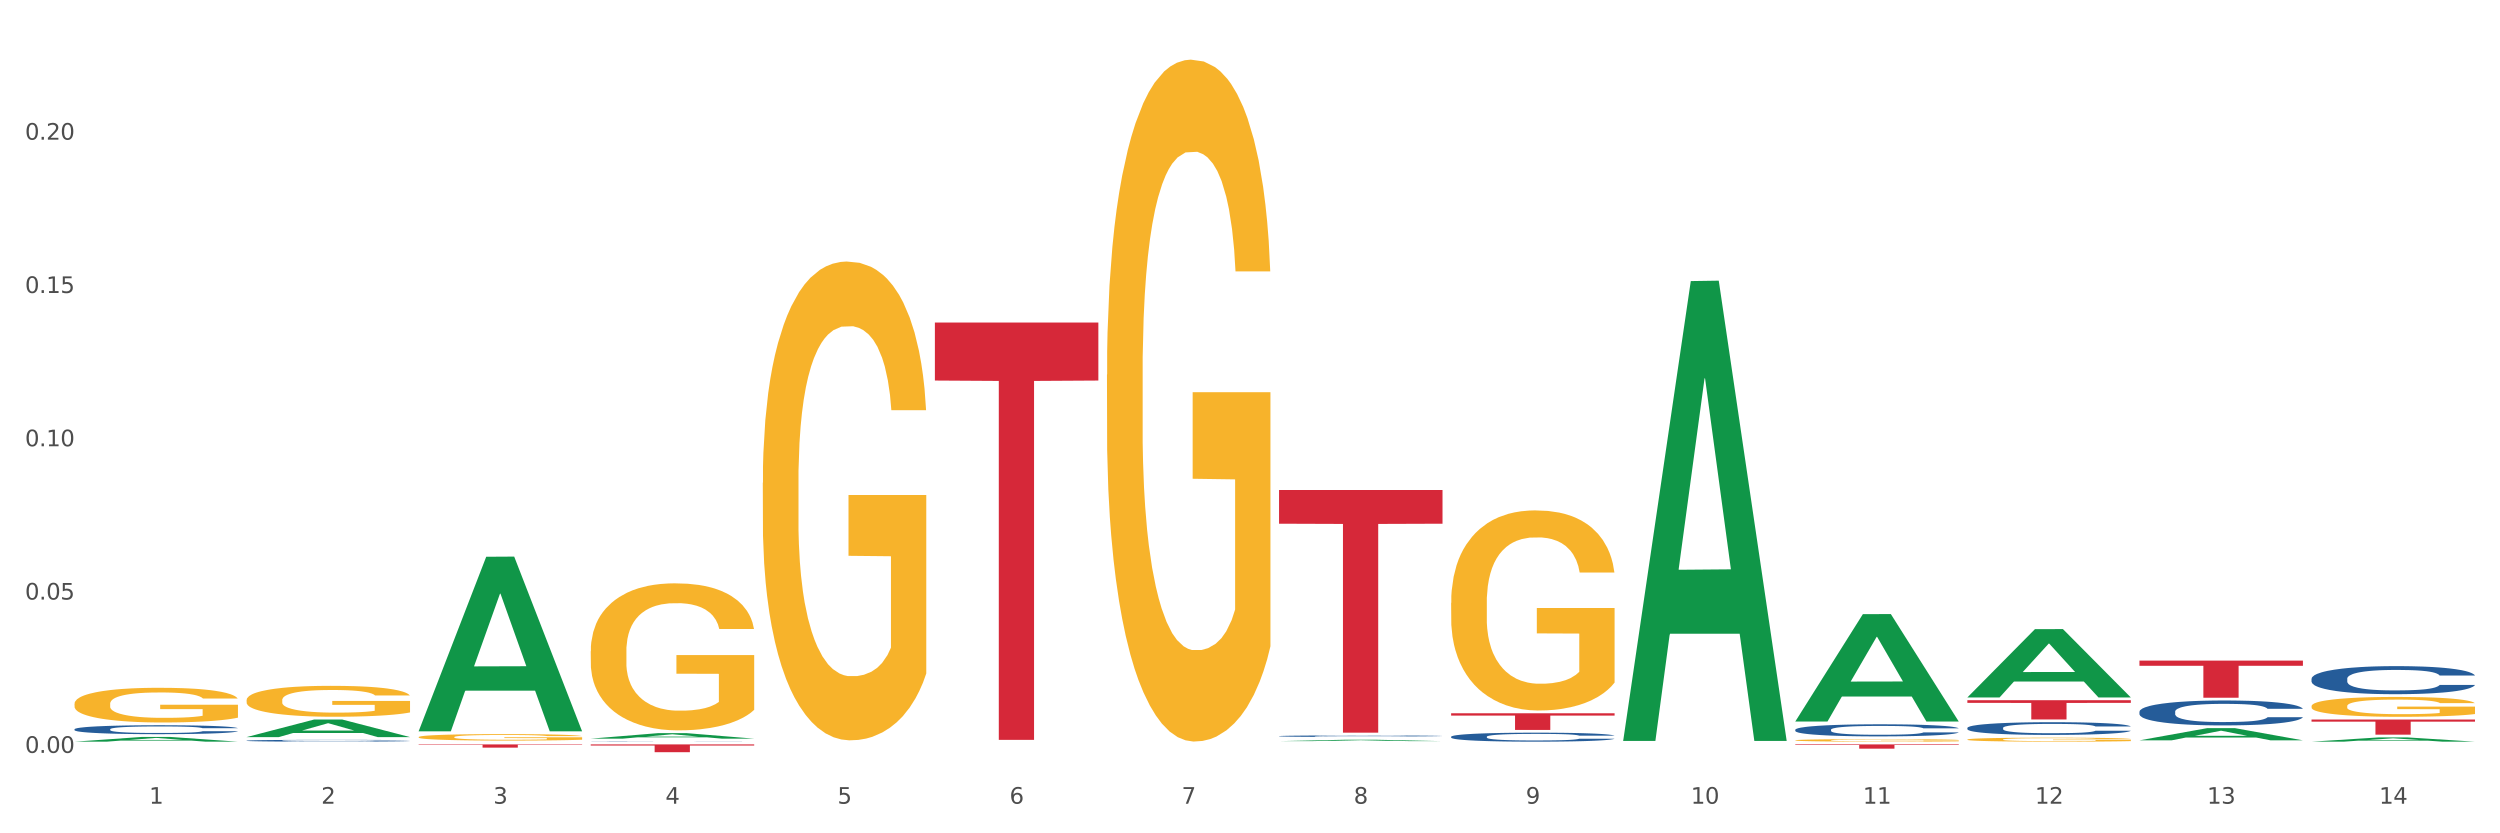 <?xml version="1.0" encoding="utf-8" standalone="no"?>
<!DOCTYPE svg PUBLIC "-//W3C//DTD SVG 1.1//EN"
  "http://www.w3.org/Graphics/SVG/1.1/DTD/svg11.dtd">
<svg xmlns:xlink="http://www.w3.org/1999/xlink" width="1080pt" height="360pt" viewBox="0 0 1080 360" xmlns="http://www.w3.org/2000/svg" version="1.1">
 <rect x="0" y="0" width="1080" height="360" fill="#333333" stroke="none"/>
 <defs>
  <style type="text/css">*{stroke-linejoin: round; stroke-linecap: butt}</style>
 </defs>
 <g id="figure_1">
  <g id="patch_1">
   <path d="M 0 360 
L 1080 360 
L 1080 0 
L 0 0 
z
" style="fill: #ffffff; stroke: #ffffff; stroke-linejoin: miter"/>
  </g>
  <g id="axes_1">
   <g id="matplotlib.axis_1">
    <g id="xtick_1">
     <g id="text_1">
      <!-- 1 -->
      <g style="fill: #4d4d4d" transform="translate(64.432 347.204) scale(0.096 -0.096)">
       <defs>
        <path id="DejaVuSans-31" d="M 794 531 
L 1825 531 
L 1825 4091 
L 703 3866 
L 703 4441 
L 1819 4666 
L 2450 4666 
L 2450 531 
L 3481 531 
L 3481 0 
L 794 0 
L 794 531 
z
" transform="scale(0.016)"/>
       </defs>
       <use xlink:href="#DejaVuSans-31"/>
      </g>
     </g>
    </g>
    <g id="xtick_2">
     <g id="text_2">
      <!-- 2 -->
      <g style="fill: #4d4d4d" transform="translate(138.771 347.204) scale(0.096 -0.096)">
       <defs>
        <path id="DejaVuSans-32" d="M 1228 531 
L 3431 531 
L 3431 0 
L 469 0 
L 469 531 
Q 828 903 1448 1529 
Q 2069 2156 2228 2338 
Q 2531 2678 2651 2914 
Q 2772 3150 2772 3378 
Q 2772 3750 2511 3984 
Q 2250 4219 1831 4219 
Q 1534 4219 1204 4116 
Q 875 4013 500 3803 
L 500 4441 
Q 881 4594 1212 4672 
Q 1544 4750 1819 4750 
Q 2544 4750 2975 4387 
Q 3406 4025 3406 3419 
Q 3406 3131 3298 2873 
Q 3191 2616 2906 2266 
Q 2828 2175 2409 1742 
Q 1991 1309 1228 531 
z
" transform="scale(0.016)"/>
       </defs>
       <use xlink:href="#DejaVuSans-32"/>
      </g>
     </g>
    </g>
    <g id="xtick_3">
     <g id="text_3">
      <!-- 3 -->
      <g style="fill: #4d4d4d" transform="translate(213.109 347.204) scale(0.096 -0.096)">
       <defs>
        <path id="DejaVuSans-33" d="M 2597 2516 
Q 3050 2419 3304 2112 
Q 3559 1806 3559 1356 
Q 3559 666 3084 287 
Q 2609 -91 1734 -91 
Q 1441 -91 1130 -33 
Q 819 25 488 141 
L 488 750 
Q 750 597 1062 519 
Q 1375 441 1716 441 
Q 2309 441 2620 675 
Q 2931 909 2931 1356 
Q 2931 1769 2642 2001 
Q 2353 2234 1838 2234 
L 1294 2234 
L 1294 2753 
L 1863 2753 
Q 2328 2753 2575 2939 
Q 2822 3125 2822 3475 
Q 2822 3834 2567 4026 
Q 2313 4219 1838 4219 
Q 1578 4219 1281 4162 
Q 984 4106 628 3988 
L 628 4550 
Q 988 4650 1302 4700 
Q 1616 4750 1894 4750 
Q 2613 4750 3031 4423 
Q 3450 4097 3450 3541 
Q 3450 3153 3228 2886 
Q 3006 2619 2597 2516 
z
" transform="scale(0.016)"/>
       </defs>
       <use xlink:href="#DejaVuSans-33"/>
      </g>
     </g>
    </g>
    <g id="xtick_4">
     <g id="text_4">
      <!-- 4 -->
      <g style="fill: #4d4d4d" transform="translate(287.448 347.204) scale(0.096 -0.096)">
       <defs>
        <path id="DejaVuSans-34" d="M 2419 4116 
L 825 1625 
L 2419 1625 
L 2419 4116 
z
M 2253 4666 
L 3047 4666 
L 3047 1625 
L 3713 1625 
L 3713 1100 
L 3047 1100 
L 3047 0 
L 2419 0 
L 2419 1100 
L 313 1100 
L 313 1709 
L 2253 4666 
z
" transform="scale(0.016)"/>
       </defs>
       <use xlink:href="#DejaVuSans-34"/>
      </g>
     </g>
    </g>
    <g id="xtick_5">
     <g id="text_5">
      <!-- 5 -->
      <g style="fill: #4d4d4d" transform="translate(361.787 347.204) scale(0.096 -0.096)">
       <defs>
        <path id="DejaVuSans-35" d="M 691 4666 
L 3169 4666 
L 3169 4134 
L 1269 4134 
L 1269 2991 
Q 1406 3038 1543 3061 
Q 1681 3084 1819 3084 
Q 2600 3084 3056 2656 
Q 3513 2228 3513 1497 
Q 3513 744 3044 326 
Q 2575 -91 1722 -91 
Q 1428 -91 1123 -41 
Q 819 9 494 109 
L 494 744 
Q 775 591 1075 516 
Q 1375 441 1709 441 
Q 2250 441 2565 725 
Q 2881 1009 2881 1497 
Q 2881 1984 2565 2268 
Q 2250 2553 1709 2553 
Q 1456 2553 1204 2497 
Q 953 2441 691 2322 
L 691 4666 
z
" transform="scale(0.016)"/>
       </defs>
       <use xlink:href="#DejaVuSans-35"/>
      </g>
     </g>
    </g>
    <g id="xtick_6">
     <g id="text_6">
      <!-- 6 -->
      <g style="fill: #4d4d4d" transform="translate(436.125 347.204) scale(0.096 -0.096)">
       <defs>
        <path id="DejaVuSans-36" d="M 2113 2584 
Q 1688 2584 1439 2293 
Q 1191 2003 1191 1497 
Q 1191 994 1439 701 
Q 1688 409 2113 409 
Q 2538 409 2786 701 
Q 3034 994 3034 1497 
Q 3034 2003 2786 2293 
Q 2538 2584 2113 2584 
z
M 3366 4563 
L 3366 3988 
Q 3128 4100 2886 4159 
Q 2644 4219 2406 4219 
Q 1781 4219 1451 3797 
Q 1122 3375 1075 2522 
Q 1259 2794 1537 2939 
Q 1816 3084 2150 3084 
Q 2853 3084 3261 2657 
Q 3669 2231 3669 1497 
Q 3669 778 3244 343 
Q 2819 -91 2113 -91 
Q 1303 -91 875 529 
Q 447 1150 447 2328 
Q 447 3434 972 4092 
Q 1497 4750 2381 4750 
Q 2619 4750 2861 4703 
Q 3103 4656 3366 4563 
z
" transform="scale(0.016)"/>
       </defs>
       <use xlink:href="#DejaVuSans-36"/>
      </g>
     </g>
    </g>
    <g id="xtick_7">
     <g id="text_7">
      <!-- 7 -->
      <g style="fill: #4d4d4d" transform="translate(510.464 347.204) scale(0.096 -0.096)">
       <defs>
        <path id="DejaVuSans-37" d="M 525 4666 
L 3525 4666 
L 3525 4397 
L 1831 0 
L 1172 0 
L 2766 4134 
L 525 4134 
L 525 4666 
z
" transform="scale(0.016)"/>
       </defs>
       <use xlink:href="#DejaVuSans-37"/>
      </g>
     </g>
    </g>
    <g id="xtick_8">
     <g id="text_8">
      <!-- 8 -->
      <g style="fill: #4d4d4d" transform="translate(584.803 347.204) scale(0.096 -0.096)">
       <defs>
        <path id="DejaVuSans-38" d="M 2034 2216 
Q 1584 2216 1326 1975 
Q 1069 1734 1069 1313 
Q 1069 891 1326 650 
Q 1584 409 2034 409 
Q 2484 409 2743 651 
Q 3003 894 3003 1313 
Q 3003 1734 2745 1975 
Q 2488 2216 2034 2216 
z
M 1403 2484 
Q 997 2584 770 2862 
Q 544 3141 544 3541 
Q 544 4100 942 4425 
Q 1341 4750 2034 4750 
Q 2731 4750 3128 4425 
Q 3525 4100 3525 3541 
Q 3525 3141 3298 2862 
Q 3072 2584 2669 2484 
Q 3125 2378 3379 2068 
Q 3634 1759 3634 1313 
Q 3634 634 3220 271 
Q 2806 -91 2034 -91 
Q 1263 -91 848 271 
Q 434 634 434 1313 
Q 434 1759 690 2068 
Q 947 2378 1403 2484 
z
M 1172 3481 
Q 1172 3119 1398 2916 
Q 1625 2713 2034 2713 
Q 2441 2713 2670 2916 
Q 2900 3119 2900 3481 
Q 2900 3844 2670 4047 
Q 2441 4250 2034 4250 
Q 1625 4250 1398 4047 
Q 1172 3844 1172 3481 
z
" transform="scale(0.016)"/>
       </defs>
       <use xlink:href="#DejaVuSans-38"/>
      </g>
     </g>
    </g>
    <g id="xtick_9">
     <g id="text_9">
      <!-- 9 -->
      <g style="fill: #4d4d4d" transform="translate(659.142 347.204) scale(0.096 -0.096)">
       <defs>
        <path id="DejaVuSans-39" d="M 703 97 
L 703 672 
Q 941 559 1184 500 
Q 1428 441 1663 441 
Q 2288 441 2617 861 
Q 2947 1281 2994 2138 
Q 2813 1869 2534 1725 
Q 2256 1581 1919 1581 
Q 1219 1581 811 2004 
Q 403 2428 403 3163 
Q 403 3881 828 4315 
Q 1253 4750 1959 4750 
Q 2769 4750 3195 4129 
Q 3622 3509 3622 2328 
Q 3622 1225 3098 567 
Q 2575 -91 1691 -91 
Q 1453 -91 1209 -44 
Q 966 3 703 97 
z
M 1959 2075 
Q 2384 2075 2632 2365 
Q 2881 2656 2881 3163 
Q 2881 3666 2632 3958 
Q 2384 4250 1959 4250 
Q 1534 4250 1286 3958 
Q 1038 3666 1038 3163 
Q 1038 2656 1286 2365 
Q 1534 2075 1959 2075 
z
" transform="scale(0.016)"/>
       </defs>
       <use xlink:href="#DejaVuSans-39"/>
      </g>
     </g>
    </g>
    <g id="xtick_10">
     <g id="text_10">
      <!-- 10 -->
      <g style="fill: #4d4d4d" transform="translate(730.426 347.204) scale(0.096 -0.096)">
       <defs>
        <path id="DejaVuSans-30" d="M 2034 4250 
Q 1547 4250 1301 3770 
Q 1056 3291 1056 2328 
Q 1056 1369 1301 889 
Q 1547 409 2034 409 
Q 2525 409 2770 889 
Q 3016 1369 3016 2328 
Q 3016 3291 2770 3770 
Q 2525 4250 2034 4250 
z
M 2034 4750 
Q 2819 4750 3233 4129 
Q 3647 3509 3647 2328 
Q 3647 1150 3233 529 
Q 2819 -91 2034 -91 
Q 1250 -91 836 529 
Q 422 1150 422 2328 
Q 422 3509 836 4129 
Q 1250 4750 2034 4750 
z
" transform="scale(0.016)"/>
       </defs>
       <use xlink:href="#DejaVuSans-31"/>
       <use xlink:href="#DejaVuSans-30" transform="translate(63.623 0)"/>
      </g>
     </g>
    </g>
    <g id="xtick_11">
     <g id="text_11">
      <!-- 11 -->
      <g style="fill: #4d4d4d" transform="translate(804.765 347.204) scale(0.096 -0.096)">
       <use xlink:href="#DejaVuSans-31"/>
       <use xlink:href="#DejaVuSans-31" transform="translate(63.623 0)"/>
      </g>
     </g>
    </g>
    <g id="xtick_12">
     <g id="text_12">
      <!-- 12 -->
      <g style="fill: #4d4d4d" transform="translate(879.104 347.204) scale(0.096 -0.096)">
       <use xlink:href="#DejaVuSans-31"/>
       <use xlink:href="#DejaVuSans-32" transform="translate(63.623 0)"/>
      </g>
     </g>
    </g>
    <g id="xtick_13">
     <g id="text_13">
      <!-- 13 -->
      <g style="fill: #4d4d4d" transform="translate(953.442 347.204) scale(0.096 -0.096)">
       <use xlink:href="#DejaVuSans-31"/>
       <use xlink:href="#DejaVuSans-33" transform="translate(63.623 0)"/>
      </g>
     </g>
    </g>
    <g id="xtick_14">
     <g id="text_14">
      <!-- 14 -->
      <g style="fill: #4d4d4d" transform="translate(1027.781 347.204) scale(0.096 -0.096)">
       <use xlink:href="#DejaVuSans-31"/>
       <use xlink:href="#DejaVuSans-34" transform="translate(63.623 0)"/>
      </g>
     </g>
    </g>
    <g id="xtick_15"/>
    <g id="xtick_16"/>
    <g id="xtick_17"/>
    <g id="xtick_18"/>
    <g id="xtick_19"/>
    <g id="xtick_20"/>
    <g id="xtick_21"/>
    <g id="xtick_22"/>
    <g id="xtick_23"/>
    <g id="xtick_24"/>
    <g id="xtick_25"/>
    <g id="xtick_26"/>
    <g id="xtick_27"/>
   </g>
   <g id="matplotlib.axis_2">
    <g id="ytick_1">
     <g id="text_15">
      <!-- 0.00 -->
      <g style="fill: #4d4d4d" transform="translate(10.8 325.236) scale(0.096 -0.096)">
       <defs>
        <path id="DejaVuSans-2e" d="M 684 794 
L 1344 794 
L 1344 0 
L 684 0 
L 684 794 
z
" transform="scale(0.016)"/>
       </defs>
       <use xlink:href="#DejaVuSans-30"/>
       <use xlink:href="#DejaVuSans-2e" transform="translate(63.623 0)"/>
       <use xlink:href="#DejaVuSans-30" transform="translate(95.41 0)"/>
       <use xlink:href="#DejaVuSans-30" transform="translate(159.033 0)"/>
      </g>
     </g>
    </g>
    <g id="ytick_2">
     <g id="text_16">
      <!-- 0.05 -->
      <g style="fill: #4d4d4d" transform="translate(10.8 259.013) scale(0.096 -0.096)">
       <use xlink:href="#DejaVuSans-30"/>
       <use xlink:href="#DejaVuSans-2e" transform="translate(63.623 0)"/>
       <use xlink:href="#DejaVuSans-30" transform="translate(95.41 0)"/>
       <use xlink:href="#DejaVuSans-35" transform="translate(159.033 0)"/>
      </g>
     </g>
    </g>
    <g id="ytick_3">
     <g id="text_17">
      <!-- 0.10 -->
      <g style="fill: #4d4d4d" transform="translate(10.8 192.79) scale(0.096 -0.096)">
       <use xlink:href="#DejaVuSans-30"/>
       <use xlink:href="#DejaVuSans-2e" transform="translate(63.623 0)"/>
       <use xlink:href="#DejaVuSans-31" transform="translate(95.41 0)"/>
       <use xlink:href="#DejaVuSans-30" transform="translate(159.033 0)"/>
      </g>
     </g>
    </g>
    <g id="ytick_4">
     <g id="text_18">
      <!-- 0.15 -->
      <g style="fill: #4d4d4d" transform="translate(10.8 126.567) scale(0.096 -0.096)">
       <use xlink:href="#DejaVuSans-30"/>
       <use xlink:href="#DejaVuSans-2e" transform="translate(63.623 0)"/>
       <use xlink:href="#DejaVuSans-31" transform="translate(95.41 0)"/>
       <use xlink:href="#DejaVuSans-35" transform="translate(159.033 0)"/>
      </g>
     </g>
    </g>
    <g id="ytick_5">
     <g id="text_19">
      <!-- 0.20 -->
      <g style="fill: #4d4d4d" transform="translate(10.8 60.345) scale(0.096 -0.096)">
       <use xlink:href="#DejaVuSans-30"/>
       <use xlink:href="#DejaVuSans-2e" transform="translate(63.623 0)"/>
       <use xlink:href="#DejaVuSans-32" transform="translate(95.41 0)"/>
       <use xlink:href="#DejaVuSans-30" transform="translate(159.033 0)"/>
      </g>
     </g>
    </g>
    <g id="ytick_6"/>
    <g id="ytick_7"/>
    <g id="ytick_8"/>
    <g id="ytick_9"/>
    <g id="ytick_10"/>
   </g>
   <g id="PolyCollection_1">
    <path d="M 32.175 320.401 
L 32.248 320.4 
L 61.37 318.349 
L 73.456 318.347 
L 102.797 320.405 
L 88.818 320.405 
L 82.484 319.926 
L 52.415 319.926 
L 52.197 319.934 
L 46.081 320.405 
L 32.175 320.405 
L 32.175 320.401 
L 56.201 319.64 
L 78.698 319.638 
L 67.559 318.786 
L 67.413 318.782 
L 67.267 318.788 
L 56.128 319.638 
L 56.201 319.64 
L 32.175 320.401 
z
" clip-path="url(#pebc627e9af)" style="fill: #109648"/>
    <path d="M 106.514 318.413 
L 106.587 318.406 
L 135.709 310.832 
L 147.795 310.824 
L 177.135 318.428 
L 163.157 318.428 
L 156.823 316.657 
L 126.754 316.657 
L 126.535 316.686 
L 120.42 318.428 
L 106.514 318.428 
L 106.514 318.413 
L 130.54 315.601 
L 153.037 315.593 
L 141.897 312.445 
L 141.752 312.431 
L 141.606 312.452 
L 130.467 315.593 
L 130.54 315.601 
L 106.514 318.413 
z
" clip-path="url(#pebc627e9af)" style="fill: #109648"/>
    <path d="M 255.191 281.351 
L 255.275 281.293 
L 255.275 279.205 
L 255.441 277.407 
L 256.275 273.056 
L 257.526 269.459 
L 258.443 267.545 
L 259.36 265.978 
L 260.444 264.412 
L 261.778 262.788 
L 264.196 260.409 
L 265.697 259.191 
L 267.531 257.915 
L 270.866 256.058 
L 273.284 255.014 
L 275.786 254.144 
L 279.871 253.1 
L 282.539 252.635 
L 285.374 252.287 
L 288.793 252.055 
L 291.377 251.997 
L 297.047 252.171 
L 301.883 252.693 
L 304.218 253.1 
L 307.219 253.796 
L 308.804 254.26 
L 311.388 255.188 
L 314.057 256.406 
L 315.891 257.45 
L 318.642 259.423 
L 320.727 261.395 
L 322.645 263.832 
L 323.645 265.514 
L 324.395 267.08 
L 325.062 268.879 
L 325.73 271.721 
L 310.721 271.721 
L 310.138 269.691 
L 309.221 267.777 
L 307.886 265.92 
L 306.719 264.76 
L 304.718 263.31 
L 302.884 262.381 
L 300.966 261.685 
L 298.631 261.105 
L 296.797 260.815 
L 294.212 260.583 
L 289.126 260.641 
L 285.708 261.105 
L 283.373 261.685 
L 281.872 262.207 
L 280.538 262.788 
L 279.037 263.6 
L 277.286 264.818 
L 276.036 265.92 
L 274.785 267.312 
L 273.785 268.705 
L 272.867 270.329 
L 272.117 272.069 
L 271.533 273.868 
L 271.033 276.072 
L 270.616 279.727 
L 270.616 287.675 
L 270.783 289.473 
L 271.2 291.852 
L 271.7 293.65 
L 272.534 295.796 
L 273.284 297.247 
L 274.702 299.335 
L 276.286 301.076 
L 277.537 302.178 
L 278.787 303.106 
L 280.955 304.382 
L 283.373 305.426 
L 285.458 306.065 
L 288.292 306.645 
L 290.21 306.877 
L 291.878 306.993 
L 295.963 306.993 
L 298.882 306.819 
L 302.133 306.413 
L 304.635 305.891 
L 306.719 305.252 
L 309.054 304.208 
L 310.555 303.222 
L 310.555 291.097 
L 292.211 291.039 
L 292.211 282.976 
L 325.813 282.976 
L 325.813 306.645 
L 324.395 307.863 
L 322.811 308.965 
L 321.144 309.951 
L 318.642 311.17 
L 315.641 312.33 
L 312.973 313.142 
L 310.138 313.838 
L 306.803 314.476 
L 302.467 315.056 
L 299.799 315.289 
L 296.464 315.463 
L 292.545 315.521 
L 289.126 315.405 
L 285.791 315.115 
L 282.289 314.592 
L 278.871 313.838 
L 276.286 313.084 
L 273.701 312.156 
L 270.95 310.938 
L 268.782 309.777 
L 267.114 308.733 
L 265.28 307.399 
L 263.279 305.659 
L 261.778 304.092 
L 260.444 302.468 
L 259.027 300.379 
L 258.026 298.581 
L 257.025 296.319 
L 256.442 294.636 
L 255.775 292.026 
L 255.275 288.371 
L 255.191 281.351 
z
" clip-path="url(#pebc627e9af)" style="fill: #f7b32b"/>
    <path d="M 180.852 318.43 
L 180.936 318.427 
L 180.936 318.335 
L 181.103 318.256 
L 181.936 318.063 
L 183.187 317.904 
L 184.104 317.819 
L 185.021 317.75 
L 186.105 317.681 
L 187.439 317.609 
L 189.857 317.504 
L 191.358 317.45 
L 193.192 317.394 
L 196.528 317.312 
L 198.946 317.265 
L 201.447 317.227 
L 205.533 317.181 
L 208.201 317.16 
L 211.036 317.145 
L 214.454 317.134 
L 217.039 317.132 
L 222.709 317.14 
L 227.545 317.163 
L 229.879 317.181 
L 232.881 317.211 
L 234.465 317.232 
L 237.05 317.273 
L 239.718 317.327 
L 241.552 317.373 
L 244.304 317.46 
L 246.388 317.548 
L 248.306 317.655 
L 249.306 317.73 
L 250.057 317.799 
L 250.724 317.878 
L 251.391 318.004 
L 236.383 318.004 
L 235.799 317.914 
L 234.882 317.83 
L 233.548 317.748 
L 232.38 317.696 
L 230.379 317.632 
L 228.545 317.591 
L 226.627 317.56 
L 224.293 317.535 
L 222.458 317.522 
L 219.874 317.512 
L 214.788 317.514 
L 211.369 317.535 
L 209.034 317.56 
L 207.534 317.583 
L 206.2 317.609 
L 204.699 317.645 
L 202.948 317.699 
L 201.697 317.748 
L 200.446 317.809 
L 199.446 317.871 
L 198.529 317.943 
L 197.778 318.02 
L 197.195 318.099 
L 196.694 318.197 
L 196.277 318.358 
L 196.277 318.71 
L 196.444 318.789 
L 196.861 318.894 
L 197.361 318.974 
L 198.195 319.069 
L 198.946 319.133 
L 200.363 319.225 
L 201.947 319.302 
L 203.198 319.351 
L 204.449 319.392 
L 206.616 319.448 
L 209.034 319.495 
L 211.119 319.523 
L 213.954 319.548 
L 215.871 319.559 
L 217.539 319.564 
L 221.625 319.564 
L 224.543 319.556 
L 227.795 319.538 
L 230.296 319.515 
L 232.38 319.487 
L 234.715 319.441 
L 236.216 319.397 
L 236.216 318.861 
L 217.873 318.858 
L 217.873 318.502 
L 251.474 318.502 
L 251.474 319.548 
L 250.057 319.602 
L 248.473 319.651 
L 246.805 319.695 
L 244.304 319.749 
L 241.302 319.8 
L 238.634 319.836 
L 235.799 319.867 
L 232.464 319.895 
L 228.128 319.92 
L 225.46 319.931 
L 222.125 319.938 
L 218.206 319.941 
L 214.788 319.936 
L 211.452 319.923 
L 207.951 319.9 
L 204.532 319.867 
L 201.947 319.833 
L 199.362 319.792 
L 196.611 319.738 
L 194.443 319.687 
L 192.776 319.641 
L 190.941 319.582 
L 188.94 319.505 
L 187.439 319.436 
L 186.105 319.364 
L 184.688 319.271 
L 183.687 319.192 
L 182.687 319.092 
L 182.103 319.017 
L 181.436 318.902 
L 180.936 318.74 
L 180.852 318.43 
z
" clip-path="url(#pebc627e9af)" style="fill: #f7b32b"/>
    <path d="M 329.53 208.562 
L 329.613 208.373 
L 329.613 201.572 
L 329.78 195.716 
L 330.614 181.548 
L 331.864 169.835 
L 332.782 163.601 
L 333.699 158.501 
L 334.783 153.4 
L 336.117 148.11 
L 338.535 140.365 
L 340.036 136.398 
L 341.87 132.242 
L 345.205 126.197 
L 347.623 122.796 
L 350.124 119.963 
L 354.21 116.562 
L 356.878 115.051 
L 359.713 113.917 
L 363.131 113.162 
L 365.716 112.973 
L 371.386 113.54 
L 376.222 115.24 
L 378.557 116.562 
L 381.558 118.829 
L 383.142 120.34 
L 385.727 123.363 
L 388.395 127.33 
L 390.23 130.731 
L 392.981 137.154 
L 395.066 143.577 
L 396.983 151.511 
L 397.984 156.989 
L 398.734 162.09 
L 399.401 167.946 
L 400.068 177.203 
L 385.06 177.203 
L 384.476 170.591 
L 383.559 164.357 
L 382.225 158.312 
L 381.058 154.533 
L 379.057 149.811 
L 377.222 146.788 
L 375.305 144.521 
L 372.97 142.632 
L 371.136 141.687 
L 368.551 140.932 
L 363.465 141.121 
L 360.046 142.632 
L 357.712 144.521 
L 356.211 146.221 
L 354.877 148.11 
L 353.376 150.755 
L 351.625 154.722 
L 350.375 158.312 
L 349.124 162.846 
L 348.123 167.379 
L 347.206 172.669 
L 346.456 178.336 
L 345.872 184.193 
L 345.372 191.371 
L 344.955 203.273 
L 344.955 229.153 
L 345.122 235.01 
L 345.539 242.755 
L 346.039 248.611 
L 346.873 255.601 
L 347.623 260.324 
L 349.04 267.125 
L 350.625 272.792 
L 351.875 276.381 
L 353.126 279.404 
L 355.294 283.56 
L 357.712 286.96 
L 359.796 289.038 
L 362.631 290.928 
L 364.549 291.683 
L 366.216 292.061 
L 370.302 292.061 
L 373.22 291.494 
L 376.472 290.172 
L 378.973 288.472 
L 381.058 286.394 
L 383.392 282.993 
L 384.893 279.782 
L 384.893 240.299 
L 366.55 240.11 
L 366.55 213.852 
L 400.152 213.852 
L 400.152 290.928 
L 398.734 294.895 
L 397.15 298.484 
L 395.482 301.696 
L 392.981 305.663 
L 389.979 309.441 
L 387.311 312.086 
L 384.476 314.353 
L 381.141 316.431 
L 376.806 318.32 
L 374.137 319.075 
L 370.802 319.642 
L 366.884 319.831 
L 363.465 319.453 
L 360.13 318.509 
L 356.628 316.808 
L 353.209 314.353 
L 350.625 311.897 
L 348.04 308.874 
L 345.288 304.907 
L 343.121 301.129 
L 341.453 297.728 
L 339.619 293.383 
L 337.618 287.716 
L 336.117 282.615 
L 334.783 277.326 
L 333.365 270.525 
L 332.365 264.669 
L 331.364 257.301 
L 330.781 251.823 
L 330.113 243.322 
L 329.613 231.42 
L 329.53 208.562 
z
" clip-path="url(#pebc627e9af)" style="fill: #f7b32b"/>
    <path d="M 478.207 161.892 
L 478.291 161.623 
L 478.291 151.937 
L 478.457 143.597 
L 479.291 123.42 
L 480.542 106.739 
L 481.459 97.861 
L 482.376 90.597 
L 483.46 83.333 
L 484.794 75.8 
L 487.212 64.77 
L 488.713 59.12 
L 490.547 53.201 
L 493.882 44.592 
L 496.3 39.749 
L 498.802 35.714 
L 502.887 30.871 
L 505.555 28.719 
L 508.39 27.105 
L 511.809 26.029 
L 514.394 25.759 
L 520.063 26.567 
L 524.899 28.988 
L 527.234 30.871 
L 530.236 34.1 
L 531.82 36.252 
L 534.405 40.556 
L 537.073 46.206 
L 538.907 51.049 
L 541.658 60.196 
L 543.743 69.343 
L 545.661 80.643 
L 546.661 88.445 
L 547.412 95.709 
L 548.079 104.049 
L 548.746 117.232 
L 533.737 117.232 
L 533.154 107.815 
L 532.237 98.937 
L 530.903 90.328 
L 529.735 84.947 
L 527.734 78.221 
L 525.9 73.917 
L 523.982 70.688 
L 521.648 67.998 
L 519.813 66.653 
L 517.228 65.577 
L 512.142 65.846 
L 508.724 67.998 
L 506.389 70.688 
L 504.888 73.11 
L 503.554 75.8 
L 502.054 79.567 
L 500.303 85.216 
L 499.052 90.328 
L 497.801 96.785 
L 496.801 103.242 
L 495.884 110.775 
L 495.133 118.846 
L 494.549 127.186 
L 494.049 137.409 
L 493.632 154.359 
L 493.632 191.217 
L 493.799 199.557 
L 494.216 210.587 
L 494.716 218.927 
L 495.55 228.882 
L 496.3 235.607 
L 497.718 245.293 
L 499.302 253.364 
L 500.553 258.476 
L 501.803 262.78 
L 503.971 268.699 
L 506.389 273.542 
L 508.474 276.501 
L 511.309 279.191 
L 513.226 280.267 
L 514.894 280.806 
L 518.979 280.806 
L 521.898 279.998 
L 525.149 278.115 
L 527.651 275.694 
L 529.735 272.734 
L 532.07 267.892 
L 533.571 263.318 
L 533.571 207.09 
L 515.227 206.821 
L 515.227 169.425 
L 548.829 169.425 
L 548.829 279.191 
L 547.412 284.841 
L 545.827 289.953 
L 544.16 294.526 
L 541.658 300.176 
L 538.657 305.557 
L 535.989 309.323 
L 533.154 312.552 
L 529.819 315.511 
L 525.483 318.202 
L 522.815 319.278 
L 519.48 320.085 
L 515.561 320.354 
L 512.142 319.816 
L 508.807 318.471 
L 505.305 316.049 
L 501.887 312.552 
L 499.302 309.054 
L 496.717 304.75 
L 493.966 299.1 
L 491.798 293.719 
L 490.13 288.877 
L 488.296 282.689 
L 486.295 274.618 
L 484.794 267.354 
L 483.46 259.821 
L 482.043 250.135 
L 481.042 241.795 
L 480.042 231.303 
L 479.458 223.501 
L 478.791 211.394 
L 478.291 194.445 
L 478.207 161.892 
z
" clip-path="url(#pebc627e9af)" style="fill: #f7b32b"/>
    <path d="M 775.562 321.589 
L 846.184 321.589 
L 846.184 321.844 
L 818.404 321.846 
L 818.404 323.428 
L 803.175 323.428 
L 803.175 321.846 
L 775.562 321.844 
L 775.562 321.59 
L 775.562 321.589 
z
" clip-path="url(#pebc627e9af)" style="fill: #d62839"/>
    <path d="M 626.885 308.126 
L 697.506 308.126 
L 697.506 309.127 
L 669.726 309.134 
L 669.726 315.328 
L 654.497 315.328 
L 654.497 309.134 
L 626.885 309.127 
L 626.885 308.133 
L 626.885 308.126 
z
" clip-path="url(#pebc627e9af)" style="fill: #d62839"/>
    <path d="M 180.852 315.807 
L 180.925 315.736 
L 210.048 240.52 
L 222.133 240.449 
L 251.474 315.949 
L 237.495 315.949 
L 231.161 298.367 
L 201.092 298.367 
L 200.874 298.651 
L 194.758 315.949 
L 180.852 315.949 
L 180.852 315.807 
L 204.878 287.875 
L 227.375 287.804 
L 216.236 256.541 
L 216.09 256.399 
L 215.945 256.612 
L 204.806 287.804 
L 204.878 287.875 
L 180.852 315.807 
z
" clip-path="url(#pebc627e9af)" style="fill: #109648"/>
    <path d="M 255.191 319.091 
L 255.264 319.089 
L 284.386 316.706 
L 296.472 316.704 
L 325.813 319.096 
L 311.834 319.096 
L 305.5 318.539 
L 275.431 318.539 
L 275.213 318.548 
L 269.097 319.096 
L 255.191 319.096 
L 255.191 319.091 
L 279.217 318.206 
L 301.714 318.204 
L 290.575 317.214 
L 290.429 317.209 
L 290.284 317.216 
L 279.144 318.204 
L 279.217 318.206 
L 255.191 319.091 
z
" clip-path="url(#pebc627e9af)" style="fill: #109648"/>
    <path d="M 106.514 302.454 
L 106.597 302.442 
L 106.597 302.002 
L 106.764 301.624 
L 107.598 300.709 
L 108.848 299.952 
L 109.765 299.55 
L 110.683 299.22 
L 111.767 298.891 
L 113.101 298.549 
L 115.519 298.049 
L 117.019 297.792 
L 118.854 297.524 
L 122.189 297.133 
L 124.607 296.914 
L 127.108 296.731 
L 131.194 296.511 
L 133.862 296.413 
L 136.697 296.34 
L 140.115 296.291 
L 142.7 296.279 
L 148.37 296.316 
L 153.206 296.426 
L 155.54 296.511 
L 158.542 296.658 
L 160.126 296.755 
L 162.711 296.95 
L 165.379 297.207 
L 167.213 297.426 
L 169.965 297.841 
L 172.049 298.256 
L 173.967 298.769 
L 174.968 299.122 
L 175.718 299.452 
L 176.385 299.83 
L 177.052 300.428 
L 162.044 300.428 
L 161.46 300.001 
L 160.543 299.598 
L 159.209 299.208 
L 158.042 298.964 
L 156.041 298.659 
L 154.206 298.464 
L 152.289 298.317 
L 149.954 298.195 
L 148.12 298.134 
L 145.535 298.085 
L 140.449 298.097 
L 137.03 298.195 
L 134.696 298.317 
L 133.195 298.427 
L 131.861 298.549 
L 130.36 298.72 
L 128.609 298.976 
L 127.358 299.208 
L 126.108 299.501 
L 125.107 299.794 
L 124.19 300.135 
L 123.44 300.501 
L 122.856 300.88 
L 122.356 301.343 
L 121.939 302.112 
L 121.939 303.784 
L 122.106 304.162 
L 122.522 304.662 
L 123.023 305.041 
L 123.856 305.492 
L 124.607 305.797 
L 126.024 306.237 
L 127.609 306.603 
L 128.859 306.835 
L 130.11 307.03 
L 132.278 307.298 
L 134.696 307.518 
L 136.78 307.652 
L 139.615 307.774 
L 141.533 307.823 
L 143.2 307.847 
L 147.286 307.847 
L 150.204 307.811 
L 153.456 307.725 
L 155.957 307.616 
L 158.042 307.481 
L 160.376 307.262 
L 161.877 307.054 
L 161.877 304.504 
L 143.534 304.492 
L 143.534 302.795 
L 177.135 302.795 
L 177.135 307.774 
L 175.718 308.03 
L 174.134 308.262 
L 172.466 308.47 
L 169.965 308.726 
L 166.963 308.97 
L 164.295 309.141 
L 161.46 309.287 
L 158.125 309.422 
L 153.789 309.544 
L 151.121 309.592 
L 147.786 309.629 
L 143.867 309.641 
L 140.449 309.617 
L 137.114 309.556 
L 133.612 309.446 
L 130.193 309.287 
L 127.609 309.129 
L 125.024 308.933 
L 122.272 308.677 
L 120.104 308.433 
L 118.437 308.213 
L 116.603 307.933 
L 114.601 307.567 
L 113.101 307.237 
L 111.767 306.896 
L 110.349 306.456 
L 109.349 306.078 
L 108.348 305.602 
L 107.764 305.248 
L 107.097 304.699 
L 106.597 303.93 
L 106.514 302.454 
z
" clip-path="url(#pebc627e9af)" style="fill: #f7b32b"/>
    <path d="M 32.175 304.052 
L 32.258 304.039 
L 32.258 303.546 
L 32.425 303.121 
L 33.259 302.095 
L 34.51 301.246 
L 35.427 300.794 
L 36.344 300.425 
L 37.428 300.055 
L 38.762 299.672 
L 41.18 299.111 
L 42.681 298.823 
L 44.515 298.522 
L 47.85 298.084 
L 50.268 297.837 
L 52.77 297.632 
L 56.855 297.386 
L 59.523 297.276 
L 62.358 297.194 
L 65.777 297.139 
L 68.361 297.126 
L 74.031 297.167 
L 78.867 297.29 
L 81.202 297.386 
L 84.203 297.55 
L 85.788 297.66 
L 88.372 297.879 
L 91.04 298.166 
L 92.875 298.412 
L 95.626 298.878 
L 97.711 299.343 
L 99.628 299.918 
L 100.629 300.315 
L 101.379 300.685 
L 102.046 301.109 
L 102.713 301.78 
L 87.705 301.78 
L 87.122 301.301 
L 86.204 300.849 
L 84.87 300.411 
L 83.703 300.137 
L 81.702 299.795 
L 79.868 299.576 
L 77.95 299.412 
L 75.615 299.275 
L 73.781 299.206 
L 71.196 299.152 
L 66.11 299.165 
L 62.692 299.275 
L 60.357 299.412 
L 58.856 299.535 
L 57.522 299.672 
L 56.021 299.863 
L 54.27 300.151 
L 53.02 300.411 
L 51.769 300.74 
L 50.768 301.068 
L 49.851 301.451 
L 49.101 301.862 
L 48.517 302.286 
L 48.017 302.807 
L 47.6 303.669 
L 47.6 305.544 
L 47.767 305.969 
L 48.184 306.53 
L 48.684 306.954 
L 49.518 307.461 
L 50.268 307.803 
L 51.686 308.296 
L 53.27 308.707 
L 54.52 308.967 
L 55.771 309.186 
L 57.939 309.487 
L 60.357 309.733 
L 62.441 309.884 
L 65.276 310.021 
L 67.194 310.075 
L 68.862 310.103 
L 72.947 310.103 
L 75.865 310.062 
L 79.117 309.966 
L 81.619 309.843 
L 83.703 309.692 
L 86.038 309.446 
L 87.538 309.213 
L 87.538 306.352 
L 69.195 306.338 
L 69.195 304.436 
L 102.797 304.436 
L 102.797 310.021 
L 101.379 310.308 
L 99.795 310.568 
L 98.128 310.801 
L 95.626 311.088 
L 92.625 311.362 
L 89.956 311.554 
L 87.122 311.718 
L 83.786 311.869 
L 79.451 312.006 
L 76.783 312.06 
L 73.447 312.101 
L 69.529 312.115 
L 66.11 312.088 
L 62.775 312.019 
L 59.273 311.896 
L 55.855 311.718 
L 53.27 311.54 
L 50.685 311.321 
L 47.934 311.034 
L 45.766 310.76 
L 44.098 310.514 
L 42.264 310.199 
L 40.263 309.788 
L 38.762 309.418 
L 37.428 309.035 
L 36.01 308.542 
L 35.01 308.118 
L 34.009 307.584 
L 33.426 307.187 
L 32.759 306.571 
L 32.258 305.709 
L 32.175 304.052 
z
" clip-path="url(#pebc627e9af)" style="fill: #f7b32b"/>
    <path d="M 998.578 305.046 
L 998.662 305.038 
L 998.662 304.756 
L 998.828 304.512 
L 999.662 303.924 
L 1000.913 303.438 
L 1001.83 303.179 
L 1002.747 302.967 
L 1003.831 302.755 
L 1005.165 302.536 
L 1007.583 302.214 
L 1009.084 302.049 
L 1010.918 301.877 
L 1014.253 301.626 
L 1016.671 301.484 
L 1019.173 301.367 
L 1023.258 301.225 
L 1025.926 301.163 
L 1028.761 301.116 
L 1032.18 301.084 
L 1034.765 301.076 
L 1040.434 301.1 
L 1045.27 301.171 
L 1047.605 301.225 
L 1050.607 301.32 
L 1052.191 301.382 
L 1054.775 301.508 
L 1057.444 301.673 
L 1059.278 301.814 
L 1062.029 302.081 
L 1064.114 302.347 
L 1066.032 302.677 
L 1067.032 302.904 
L 1067.783 303.116 
L 1068.45 303.359 
L 1069.117 303.744 
L 1054.108 303.744 
L 1053.525 303.469 
L 1052.608 303.21 
L 1051.274 302.959 
L 1050.106 302.802 
L 1048.105 302.606 
L 1046.271 302.481 
L 1044.353 302.386 
L 1042.019 302.308 
L 1040.184 302.269 
L 1037.599 302.237 
L 1032.513 302.245 
L 1029.095 302.308 
L 1026.76 302.386 
L 1025.259 302.457 
L 1023.925 302.536 
L 1022.425 302.645 
L 1020.674 302.81 
L 1019.423 302.959 
L 1018.172 303.147 
L 1017.172 303.336 
L 1016.255 303.555 
L 1015.504 303.791 
L 1014.92 304.034 
L 1014.42 304.332 
L 1014.003 304.826 
L 1014.003 305.901 
L 1014.17 306.144 
L 1014.587 306.466 
L 1015.087 306.709 
L 1015.921 306.999 
L 1016.671 307.195 
L 1018.089 307.478 
L 1019.673 307.713 
L 1020.924 307.862 
L 1022.174 307.988 
L 1024.342 308.16 
L 1026.76 308.301 
L 1028.845 308.388 
L 1031.68 308.466 
L 1033.597 308.498 
L 1035.265 308.513 
L 1039.35 308.513 
L 1042.269 308.49 
L 1045.52 308.435 
L 1048.022 308.364 
L 1050.106 308.278 
L 1052.441 308.137 
L 1053.942 308.003 
L 1053.942 306.364 
L 1035.598 306.356 
L 1035.598 305.266 
L 1069.2 305.266 
L 1069.2 308.466 
L 1067.783 308.631 
L 1066.198 308.78 
L 1064.531 308.913 
L 1062.029 309.078 
L 1059.028 309.235 
L 1056.36 309.345 
L 1053.525 309.439 
L 1050.19 309.525 
L 1045.854 309.604 
L 1043.186 309.635 
L 1039.851 309.659 
L 1035.932 309.666 
L 1032.513 309.651 
L 1029.178 309.611 
L 1025.676 309.541 
L 1022.258 309.439 
L 1019.673 309.337 
L 1017.088 309.211 
L 1014.337 309.047 
L 1012.169 308.89 
L 1010.501 308.749 
L 1008.667 308.568 
L 1006.666 308.333 
L 1005.165 308.121 
L 1003.831 307.901 
L 1002.414 307.619 
L 1001.413 307.376 
L 1000.413 307.07 
L 999.829 306.842 
L 999.162 306.489 
L 998.662 305.995 
L 998.578 305.046 
z
" clip-path="url(#pebc627e9af)" style="fill: #f7b32b"/>
    <path d="M 849.901 319.472 
L 849.984 319.471 
L 849.984 319.414 
L 850.151 319.365 
L 850.985 319.246 
L 852.235 319.148 
L 853.153 319.095 
L 854.07 319.053 
L 855.154 319.01 
L 856.488 318.965 
L 858.906 318.901 
L 860.407 318.867 
L 862.241 318.832 
L 865.576 318.782 
L 867.994 318.753 
L 870.495 318.729 
L 874.581 318.701 
L 877.249 318.688 
L 880.084 318.679 
L 883.502 318.672 
L 886.087 318.671 
L 891.757 318.676 
L 896.593 318.69 
L 898.927 318.701 
L 901.929 318.72 
L 903.513 318.733 
L 906.098 318.758 
L 908.766 318.791 
L 910.601 318.82 
L 913.352 318.874 
L 915.436 318.927 
L 917.354 318.994 
L 918.355 319.04 
L 919.105 319.083 
L 919.772 319.132 
L 920.439 319.209 
L 905.431 319.209 
L 904.847 319.154 
L 903.93 319.102 
L 902.596 319.051 
L 901.429 319.019 
L 899.428 318.98 
L 897.593 318.954 
L 895.676 318.935 
L 893.341 318.92 
L 891.507 318.912 
L 888.922 318.905 
L 883.836 318.907 
L 880.417 318.92 
L 878.083 318.935 
L 876.582 318.95 
L 875.248 318.965 
L 873.747 318.988 
L 871.996 319.021 
L 870.745 319.051 
L 869.495 319.089 
L 868.494 319.127 
L 867.577 319.171 
L 866.827 319.219 
L 866.243 319.268 
L 865.743 319.328 
L 865.326 319.428 
L 865.326 319.645 
L 865.493 319.694 
L 865.91 319.759 
L 866.41 319.808 
L 867.244 319.867 
L 867.994 319.906 
L 869.411 319.963 
L 870.996 320.011 
L 872.246 320.041 
L 873.497 320.066 
L 875.665 320.101 
L 878.083 320.13 
L 880.167 320.147 
L 883.002 320.163 
L 884.92 320.169 
L 886.587 320.172 
L 890.673 320.172 
L 893.591 320.168 
L 896.843 320.157 
L 899.344 320.142 
L 901.429 320.125 
L 903.763 320.096 
L 905.264 320.07 
L 905.264 319.738 
L 886.921 319.737 
L 886.921 319.517 
L 920.523 319.517 
L 920.523 320.163 
L 919.105 320.196 
L 917.521 320.226 
L 915.853 320.253 
L 913.352 320.287 
L 910.35 320.318 
L 907.682 320.34 
L 904.847 320.359 
L 901.512 320.377 
L 897.177 320.393 
L 894.508 320.399 
L 891.173 320.404 
L 887.254 320.405 
L 883.836 320.402 
L 880.501 320.394 
L 876.999 320.38 
L 873.58 320.359 
L 870.996 320.339 
L 868.411 320.313 
L 865.659 320.28 
L 863.492 320.248 
L 861.824 320.22 
L 859.99 320.184 
L 857.989 320.136 
L 856.488 320.093 
L 855.154 320.049 
L 853.736 319.992 
L 852.736 319.943 
L 851.735 319.881 
L 851.151 319.835 
L 850.484 319.764 
L 849.984 319.664 
L 849.901 319.472 
z
" clip-path="url(#pebc627e9af)" style="fill: #f7b32b"/>
    <path d="M 775.562 319.813 
L 775.645 319.812 
L 775.645 319.776 
L 775.812 319.745 
L 776.646 319.669 
L 777.897 319.607 
L 778.814 319.574 
L 779.731 319.547 
L 780.815 319.52 
L 782.149 319.491 
L 784.567 319.45 
L 786.068 319.429 
L 787.902 319.407 
L 791.237 319.375 
L 793.655 319.357 
L 796.157 319.342 
L 800.242 319.324 
L 802.91 319.316 
L 805.745 319.31 
L 809.164 319.305 
L 811.748 319.304 
L 817.418 319.308 
L 822.254 319.317 
L 824.589 319.324 
L 827.59 319.336 
L 829.175 319.344 
L 831.759 319.36 
L 834.427 319.381 
L 836.262 319.399 
L 839.013 319.433 
L 841.098 319.467 
L 843.015 319.51 
L 844.016 319.539 
L 844.766 319.566 
L 845.433 319.597 
L 846.1 319.646 
L 831.092 319.646 
L 830.509 319.611 
L 829.592 319.578 
L 828.257 319.546 
L 827.09 319.526 
L 825.089 319.501 
L 823.255 319.484 
L 821.337 319.472 
L 819.002 319.462 
L 817.168 319.457 
L 814.583 319.453 
L 809.497 319.454 
L 806.079 319.462 
L 803.744 319.472 
L 802.243 319.481 
L 800.909 319.491 
L 799.408 319.506 
L 797.657 319.527 
L 796.407 319.546 
L 795.156 319.57 
L 794.156 319.594 
L 793.238 319.622 
L 792.488 319.652 
L 791.904 319.683 
L 791.404 319.722 
L 790.987 319.785 
L 790.987 319.923 
L 791.154 319.954 
L 791.571 319.995 
L 792.071 320.026 
L 792.905 320.064 
L 793.655 320.089 
L 795.073 320.125 
L 796.657 320.155 
L 797.908 320.174 
L 799.158 320.19 
L 801.326 320.212 
L 803.744 320.23 
L 805.829 320.241 
L 808.663 320.251 
L 810.581 320.256 
L 812.249 320.258 
L 816.334 320.258 
L 819.253 320.255 
L 822.504 320.247 
L 825.006 320.238 
L 827.09 320.227 
L 829.425 320.209 
L 830.926 320.192 
L 830.926 319.982 
L 812.582 319.981 
L 812.582 319.841 
L 846.184 319.841 
L 846.184 320.251 
L 844.766 320.273 
L 843.182 320.292 
L 841.515 320.309 
L 839.013 320.33 
L 836.012 320.35 
L 833.344 320.364 
L 830.509 320.376 
L 827.174 320.387 
L 822.838 320.397 
L 820.17 320.401 
L 816.835 320.404 
L 812.916 320.405 
L 809.497 320.403 
L 806.162 320.398 
L 802.66 320.389 
L 799.242 320.376 
L 796.657 320.363 
L 794.072 320.347 
L 791.321 320.326 
L 789.153 320.306 
L 787.485 320.288 
L 785.651 320.265 
L 783.65 320.234 
L 782.149 320.207 
L 780.815 320.179 
L 779.398 320.143 
L 778.397 320.112 
L 777.396 320.073 
L 776.813 320.043 
L 776.146 319.998 
L 775.645 319.935 
L 775.562 319.813 
z
" clip-path="url(#pebc627e9af)" style="fill: #f7b32b"/>
    <path d="M 626.885 260.439 
L 626.968 260.36 
L 626.968 257.517 
L 627.135 255.07 
L 627.969 249.148 
L 629.219 244.253 
L 630.136 241.648 
L 631.054 239.516 
L 632.138 237.384 
L 633.472 235.173 
L 635.89 231.936 
L 637.39 230.278 
L 639.225 228.541 
L 642.56 226.015 
L 644.978 224.593 
L 647.479 223.409 
L 651.565 221.988 
L 654.233 221.356 
L 657.068 220.882 
L 660.486 220.567 
L 663.071 220.488 
L 668.741 220.725 
L 673.577 221.435 
L 675.911 221.988 
L 678.913 222.935 
L 680.497 223.567 
L 683.082 224.83 
L 685.75 226.488 
L 687.584 227.909 
L 690.336 230.594 
L 692.42 233.278 
L 694.338 236.594 
L 695.339 238.884 
L 696.089 241.016 
L 696.756 243.463 
L 697.423 247.332 
L 682.415 247.332 
L 681.831 244.569 
L 680.914 241.963 
L 679.58 239.437 
L 678.413 237.858 
L 676.412 235.884 
L 674.577 234.621 
L 672.66 233.673 
L 670.325 232.884 
L 668.491 232.489 
L 665.906 232.173 
L 660.82 232.252 
L 657.401 232.884 
L 655.067 233.673 
L 653.566 234.384 
L 652.232 235.173 
L 650.731 236.279 
L 648.98 237.937 
L 647.729 239.437 
L 646.479 241.332 
L 645.478 243.227 
L 644.561 245.437 
L 643.811 247.806 
L 643.227 250.254 
L 642.727 253.254 
L 642.31 258.228 
L 642.31 269.045 
L 642.476 271.492 
L 642.893 274.729 
L 643.394 277.177 
L 644.227 280.098 
L 644.978 282.072 
L 646.395 284.915 
L 647.979 287.283 
L 649.23 288.783 
L 650.481 290.047 
L 652.649 291.784 
L 655.067 293.205 
L 657.151 294.073 
L 659.986 294.863 
L 661.904 295.179 
L 663.571 295.336 
L 667.657 295.336 
L 670.575 295.1 
L 673.827 294.547 
L 676.328 293.836 
L 678.413 292.968 
L 680.747 291.547 
L 682.248 290.204 
L 682.248 273.703 
L 663.905 273.624 
L 663.905 262.649 
L 697.506 262.649 
L 697.506 294.863 
L 696.089 296.521 
L 694.505 298.021 
L 692.837 299.363 
L 690.336 301.021 
L 687.334 302.6 
L 684.666 303.706 
L 681.831 304.653 
L 678.496 305.522 
L 674.16 306.311 
L 671.492 306.627 
L 668.157 306.864 
L 664.238 306.943 
L 660.82 306.785 
L 657.485 306.39 
L 653.983 305.68 
L 650.564 304.653 
L 647.979 303.627 
L 645.395 302.363 
L 642.643 300.705 
L 640.475 299.126 
L 638.808 297.705 
L 636.974 295.889 
L 634.972 293.521 
L 633.472 291.389 
L 632.138 289.178 
L 630.72 286.336 
L 629.72 283.888 
L 628.719 280.809 
L 628.135 278.519 
L 627.468 274.966 
L 626.968 269.992 
L 626.885 260.439 
z
" clip-path="url(#pebc627e9af)" style="fill: #f7b32b"/>
    <path d="M 849.901 302.492 
L 920.523 302.492 
L 920.523 303.647 
L 892.742 303.655 
L 892.742 310.801 
L 877.514 310.801 
L 877.514 303.655 
L 849.901 303.647 
L 849.901 302.5 
L 849.901 302.492 
z
" clip-path="url(#pebc627e9af)" style="fill: #d62839"/>
    <path d="M 924.24 285.39 
L 994.861 285.39 
L 994.861 287.618 
L 967.081 287.633 
L 967.081 301.423 
L 951.852 301.423 
L 951.852 287.633 
L 924.24 287.618 
L 924.24 285.405 
L 924.24 285.39 
z
" clip-path="url(#pebc627e9af)" style="fill: #d62839"/>
    <path d="M 106.514 319.968 
L 106.597 319.967 
L 106.597 319.947 
L 106.848 319.919 
L 107.766 319.869 
L 108.935 319.83 
L 110.938 319.785 
L 112.023 319.766 
L 113.442 319.745 
L 116.364 319.711 
L 119.703 319.682 
L 122.04 319.666 
L 123.794 319.656 
L 127.717 319.638 
L 129.971 319.63 
L 132.308 319.623 
L 134.312 319.619 
L 137.651 319.614 
L 140.322 319.612 
L 143.411 319.611 
L 145.998 319.612 
L 149.421 319.615 
L 154.43 319.623 
L 156.35 319.628 
L 158.937 319.637 
L 161.609 319.649 
L 163.779 319.66 
L 166.283 319.677 
L 168.871 319.699 
L 171.376 319.726 
L 173.129 319.752 
L 174.548 319.779 
L 175.8 319.811 
L 176.718 319.847 
L 177.135 319.877 
L 161.859 319.877 
L 161.442 319.85 
L 160.607 319.821 
L 159.772 319.801 
L 158.854 319.785 
L 157.435 319.767 
L 156.183 319.755 
L 154.096 319.742 
L 152.176 319.733 
L 150.59 319.728 
L 148.67 319.723 
L 144.579 319.719 
L 141.658 319.719 
L 139.821 319.721 
L 137.567 319.724 
L 135.647 319.729 
L 133.393 319.738 
L 131.64 319.747 
L 129.887 319.76 
L 128.886 319.768 
L 127.383 319.784 
L 126.381 319.797 
L 125.046 319.82 
L 124.294 319.836 
L 122.959 319.877 
L 122.374 319.908 
L 122.124 319.929 
L 121.957 319.952 
L 121.957 320.065 
L 122.458 320.116 
L 122.875 320.138 
L 123.543 320.162 
L 124.795 320.194 
L 126.632 320.225 
L 128.552 320.248 
L 130.138 320.262 
L 131.64 320.272 
L 133.143 320.28 
L 134.979 320.287 
L 136.482 320.291 
L 138.736 320.296 
L 141.407 320.298 
L 143.494 320.298 
L 147.751 320.294 
L 149.671 320.291 
L 151.508 320.286 
L 153.511 320.278 
L 155.097 320.269 
L 156.016 320.262 
L 157.518 320.249 
L 158.687 320.234 
L 159.689 320.217 
L 160.357 320.203 
L 161.108 320.181 
L 161.692 320.157 
L 161.859 320.143 
L 177.135 320.143 
L 176.802 320.17 
L 176.217 320.195 
L 175.049 320.229 
L 174.13 320.249 
L 172.711 320.273 
L 171.209 320.293 
L 169.122 320.315 
L 167.202 320.332 
L 165.198 320.347 
L 163.028 320.36 
L 159.104 320.378 
L 157.685 320.383 
L 154.68 320.392 
L 152.343 320.397 
L 148.92 320.402 
L 145.414 320.405 
L 141.741 320.405 
L 138.486 320.404 
L 134.896 320.4 
L 132.642 320.395 
L 130.138 320.389 
L 127.216 320.378 
L 124.461 320.366 
L 121.874 320.352 
L 119.453 320.335 
L 117.199 320.316 
L 114.277 320.285 
L 112.107 320.254 
L 110.521 320.226 
L 109.435 320.202 
L 108.35 320.172 
L 107.766 320.151 
L 106.848 320.1 
L 106.514 320.053 
L 106.514 319.968 
z
" clip-path="url(#pebc627e9af)" style="fill: #255c99"/>
    <path d="M 998.578 310.85 
L 1069.2 310.85 
L 1069.2 311.755 
L 1041.42 311.761 
L 1041.42 317.365 
L 1026.191 317.365 
L 1026.191 311.761 
L 998.578 311.755 
L 998.578 310.856 
L 998.578 310.85 
z
" clip-path="url(#pebc627e9af)" style="fill: #d62839"/>
    <path d="M 32.175 315.035 
L 32.258 315.032 
L 32.258 314.933 
L 32.509 314.799 
L 33.427 314.552 
L 34.596 314.364 
L 36.599 314.146 
L 37.684 314.054 
L 39.104 313.951 
L 42.025 313.786 
L 45.364 313.644 
L 47.702 313.567 
L 49.455 313.517 
L 53.378 313.429 
L 55.632 313.39 
L 57.969 313.358 
L 59.973 313.337 
L 63.312 313.313 
L 65.983 313.302 
L 69.072 313.298 
L 71.66 313.302 
L 75.082 313.316 
L 80.091 313.358 
L 82.011 313.383 
L 84.599 313.426 
L 87.27 313.482 
L 89.44 313.538 
L 91.945 313.62 
L 94.533 313.726 
L 97.037 313.86 
L 98.79 313.983 
L 100.209 314.114 
L 101.461 314.273 
L 102.379 314.446 
L 102.797 314.59 
L 87.52 314.59 
L 87.103 314.46 
L 86.268 314.319 
L 85.434 314.223 
L 84.515 314.146 
L 83.096 314.057 
L 81.844 314.001 
L 79.757 313.934 
L 77.837 313.891 
L 76.251 313.867 
L 74.331 313.846 
L 70.241 313.824 
L 67.319 313.824 
L 65.482 313.831 
L 63.229 313.849 
L 61.309 313.874 
L 59.055 313.916 
L 57.302 313.962 
L 55.549 314.022 
L 54.547 314.064 
L 53.044 314.142 
L 52.043 314.206 
L 50.707 314.315 
L 49.956 314.393 
L 48.62 314.594 
L 48.036 314.742 
L 47.785 314.845 
L 47.618 314.957 
L 47.618 315.508 
L 48.119 315.755 
L 48.537 315.861 
L 49.204 315.981 
L 50.457 316.136 
L 52.293 316.288 
L 54.213 316.398 
L 55.799 316.465 
L 57.302 316.514 
L 58.804 316.553 
L 60.641 316.588 
L 62.143 316.609 
L 64.397 316.631 
L 67.069 316.641 
L 69.155 316.641 
L 73.413 316.624 
L 75.333 316.606 
L 77.169 316.581 
L 79.173 316.542 
L 80.759 316.5 
L 81.677 316.468 
L 83.18 316.401 
L 84.348 316.331 
L 85.35 316.249 
L 86.018 316.179 
L 86.769 316.073 
L 87.353 315.953 
L 87.52 315.889 
L 102.797 315.889 
L 102.463 316.016 
L 101.879 316.14 
L 100.71 316.306 
L 99.792 316.401 
L 98.372 316.518 
L 96.87 316.616 
L 94.783 316.726 
L 92.863 316.807 
L 90.86 316.878 
L 88.689 316.941 
L 84.766 317.029 
L 83.347 317.054 
L 80.341 317.097 
L 78.004 317.121 
L 74.581 317.146 
L 71.075 317.16 
L 67.402 317.164 
L 64.147 317.157 
L 60.557 317.135 
L 58.303 317.114 
L 55.799 317.082 
L 52.877 317.033 
L 50.123 316.973 
L 47.535 316.902 
L 45.114 316.821 
L 42.86 316.729 
L 39.938 316.578 
L 37.768 316.429 
L 36.182 316.292 
L 35.097 316.175 
L 34.011 316.027 
L 33.427 315.925 
L 32.509 315.678 
L 32.175 315.448 
L 32.175 315.035 
z
" clip-path="url(#pebc627e9af)" style="fill: #255c99"/>
    <path d="M 626.885 318.261 
L 626.968 318.258 
L 626.968 318.158 
L 627.219 318.023 
L 628.137 317.774 
L 629.306 317.586 
L 631.309 317.365 
L 632.394 317.273 
L 633.813 317.17 
L 636.735 317.002 
L 640.074 316.86 
L 642.411 316.782 
L 644.164 316.732 
L 648.088 316.643 
L 650.342 316.604 
L 652.679 316.572 
L 654.683 316.551 
L 658.022 316.526 
L 660.693 316.515 
L 663.782 316.512 
L 666.369 316.515 
L 669.792 316.53 
L 674.801 316.572 
L 676.721 316.597 
L 679.308 316.64 
L 681.98 316.697 
L 684.15 316.754 
L 686.654 316.835 
L 689.242 316.942 
L 691.747 317.077 
L 693.5 317.202 
L 694.919 317.333 
L 696.171 317.493 
L 697.089 317.667 
L 697.506 317.813 
L 682.23 317.813 
L 681.813 317.682 
L 680.978 317.539 
L 680.143 317.443 
L 679.225 317.365 
L 677.806 317.276 
L 676.554 317.219 
L 674.467 317.152 
L 672.547 317.109 
L 670.961 317.084 
L 669.041 317.063 
L 664.95 317.042 
L 662.029 317.042 
L 660.192 317.049 
L 657.938 317.066 
L 656.018 317.091 
L 653.764 317.134 
L 652.011 317.18 
L 650.258 317.241 
L 649.257 317.283 
L 647.754 317.362 
L 646.752 317.426 
L 645.417 317.536 
L 644.665 317.614 
L 643.33 317.817 
L 642.745 317.966 
L 642.495 318.069 
L 642.328 318.183 
L 642.328 318.738 
L 642.829 318.987 
L 643.246 319.093 
L 643.914 319.214 
L 645.166 319.371 
L 647.003 319.523 
L 648.923 319.634 
L 650.509 319.701 
L 652.011 319.751 
L 653.514 319.79 
L 655.35 319.826 
L 656.853 319.847 
L 659.107 319.868 
L 661.778 319.879 
L 663.865 319.879 
L 668.122 319.861 
L 670.042 319.843 
L 671.879 319.819 
L 673.882 319.779 
L 675.468 319.737 
L 676.387 319.705 
L 677.889 319.637 
L 679.058 319.566 
L 680.06 319.484 
L 680.728 319.413 
L 681.479 319.307 
L 682.063 319.186 
L 682.23 319.122 
L 697.506 319.122 
L 697.173 319.25 
L 696.588 319.374 
L 695.42 319.541 
L 694.501 319.637 
L 693.082 319.755 
L 691.58 319.854 
L 689.493 319.964 
L 687.573 320.046 
L 685.569 320.117 
L 683.399 320.181 
L 679.475 320.27 
L 678.056 320.295 
L 675.051 320.338 
L 672.714 320.363 
L 669.291 320.388 
L 665.785 320.402 
L 662.112 320.405 
L 658.856 320.398 
L 655.267 320.377 
L 653.013 320.356 
L 650.509 320.324 
L 647.587 320.274 
L 644.832 320.213 
L 642.244 320.142 
L 639.824 320.06 
L 637.57 319.968 
L 634.648 319.815 
L 632.478 319.666 
L 630.892 319.527 
L 629.806 319.41 
L 628.721 319.26 
L 628.137 319.157 
L 627.219 318.908 
L 626.885 318.677 
L 626.885 318.261 
z
" clip-path="url(#pebc627e9af)" style="fill: #255c99"/>
    <path d="M 552.546 318.002 
L 552.629 318.001 
L 552.629 317.984 
L 552.88 317.961 
L 553.798 317.918 
L 554.967 317.886 
L 556.97 317.848 
L 558.055 317.833 
L 559.475 317.815 
L 562.396 317.786 
L 565.735 317.762 
L 568.073 317.749 
L 569.826 317.74 
L 573.749 317.725 
L 576.003 317.718 
L 578.34 317.713 
L 580.344 317.709 
L 583.683 317.705 
L 586.354 317.703 
L 589.443 317.702 
L 592.031 317.703 
L 595.453 317.706 
L 600.462 317.713 
L 602.382 317.717 
L 604.97 317.724 
L 607.641 317.734 
L 609.811 317.744 
L 612.316 317.758 
L 614.903 317.776 
L 617.408 317.799 
L 619.161 317.82 
L 620.58 317.843 
L 621.832 317.87 
L 622.75 317.9 
L 623.168 317.925 
L 607.891 317.925 
L 607.474 317.903 
L 606.639 317.878 
L 605.804 317.862 
L 604.886 317.848 
L 603.467 317.833 
L 602.215 317.823 
L 600.128 317.812 
L 598.208 317.805 
L 596.622 317.8 
L 594.702 317.797 
L 590.612 317.793 
L 587.69 317.793 
L 585.853 317.794 
L 583.6 317.797 
L 581.68 317.802 
L 579.426 317.809 
L 577.673 317.817 
L 575.92 317.827 
L 574.918 317.834 
L 573.415 317.848 
L 572.414 317.859 
L 571.078 317.878 
L 570.327 317.891 
L 568.991 317.926 
L 568.407 317.951 
L 568.156 317.969 
L 567.989 317.988 
L 567.989 318.083 
L 568.49 318.126 
L 568.908 318.144 
L 569.575 318.165 
L 570.827 318.191 
L 572.664 318.218 
L 574.584 318.236 
L 576.17 318.248 
L 577.673 318.256 
L 579.175 318.263 
L 581.012 318.269 
L 582.514 318.273 
L 584.768 318.276 
L 587.439 318.278 
L 589.526 318.278 
L 593.784 318.275 
L 595.704 318.272 
L 597.54 318.268 
L 599.544 318.261 
L 601.13 318.254 
L 602.048 318.249 
L 603.551 318.237 
L 604.719 318.225 
L 605.721 318.211 
L 606.389 318.199 
L 607.14 318.18 
L 607.724 318.16 
L 607.891 318.149 
L 623.168 318.149 
L 622.834 318.171 
L 622.249 318.192 
L 621.081 318.221 
L 620.163 318.237 
L 618.743 318.257 
L 617.241 318.274 
L 615.154 318.293 
L 613.234 318.307 
L 611.23 318.319 
L 609.06 318.33 
L 605.137 318.345 
L 603.718 318.349 
L 600.712 318.357 
L 598.375 318.361 
L 594.952 318.365 
L 591.446 318.368 
L 587.773 318.368 
L 584.518 318.367 
L 580.928 318.363 
L 578.674 318.36 
L 576.17 318.354 
L 573.248 318.346 
L 570.494 318.335 
L 567.906 318.323 
L 565.485 318.309 
L 563.231 318.294 
L 560.309 318.267 
L 558.139 318.242 
L 556.553 318.218 
L 555.468 318.198 
L 554.382 318.173 
L 553.798 318.155 
L 552.88 318.112 
L 552.546 318.073 
L 552.546 318.002 
z
" clip-path="url(#pebc627e9af)" style="fill: #255c99"/>
    <path d="M 255.191 320.336 
L 255.275 320.336 
L 255.275 320.333 
L 255.525 320.328 
L 256.443 320.32 
L 257.612 320.314 
L 259.615 320.307 
L 260.701 320.304 
L 262.12 320.3 
L 265.041 320.295 
L 268.381 320.29 
L 270.718 320.288 
L 272.471 320.286 
L 276.394 320.283 
L 278.648 320.282 
L 280.986 320.281 
L 282.989 320.28 
L 286.328 320.28 
L 288.999 320.279 
L 292.088 320.279 
L 294.676 320.279 
L 298.098 320.28 
L 303.107 320.281 
L 305.027 320.282 
L 307.615 320.283 
L 310.286 320.285 
L 312.457 320.287 
L 314.961 320.29 
L 317.549 320.293 
L 320.053 320.298 
L 321.806 320.302 
L 323.225 320.306 
L 324.477 320.311 
L 325.396 320.317 
L 325.813 320.321 
L 310.537 320.321 
L 310.119 320.317 
L 309.284 320.312 
L 308.45 320.309 
L 307.531 320.307 
L 306.112 320.304 
L 304.86 320.302 
L 302.773 320.3 
L 300.853 320.299 
L 299.267 320.298 
L 297.347 320.297 
L 293.257 320.296 
L 290.335 320.296 
L 288.499 320.297 
L 286.245 320.297 
L 284.325 320.298 
L 282.071 320.299 
L 280.318 320.301 
L 278.565 320.303 
L 277.563 320.304 
L 276.06 320.307 
L 275.059 320.309 
L 273.723 320.312 
L 272.972 320.315 
L 271.636 320.321 
L 271.052 320.326 
L 270.801 320.33 
L 270.634 320.333 
L 270.634 320.351 
L 271.135 320.359 
L 271.553 320.363 
L 272.22 320.367 
L 273.473 320.372 
L 275.309 320.377 
L 277.229 320.38 
L 278.815 320.383 
L 280.318 320.384 
L 281.82 320.385 
L 283.657 320.387 
L 285.159 320.387 
L 287.413 320.388 
L 290.085 320.388 
L 292.172 320.388 
L 296.429 320.388 
L 298.349 320.387 
L 300.185 320.386 
L 302.189 320.385 
L 303.775 320.384 
L 304.693 320.383 
L 306.196 320.38 
L 307.364 320.378 
L 308.366 320.375 
L 309.034 320.373 
L 309.785 320.37 
L 310.37 320.366 
L 310.537 320.364 
L 325.813 320.364 
L 325.479 320.368 
L 324.895 320.372 
L 323.726 320.377 
L 322.808 320.38 
L 321.389 320.384 
L 319.886 320.387 
L 317.799 320.391 
L 315.879 320.394 
L 313.876 320.396 
L 311.705 320.398 
L 307.782 320.401 
L 306.363 320.402 
L 303.358 320.403 
L 301.02 320.404 
L 297.598 320.405 
L 294.092 320.405 
L 290.419 320.405 
L 287.163 320.405 
L 283.573 320.404 
L 281.32 320.404 
L 278.815 320.403 
L 275.893 320.401 
L 273.139 320.399 
L 270.551 320.397 
L 268.13 320.394 
L 265.876 320.391 
L 262.955 320.386 
L 260.784 320.381 
L 259.198 320.377 
L 258.113 320.373 
L 257.028 320.368 
L 256.443 320.365 
L 255.525 320.357 
L 255.191 320.349 
L 255.191 320.336 
z
" clip-path="url(#pebc627e9af)" style="fill: #255c99"/>
    <path d="M 775.562 315.242 
L 775.646 315.237 
L 775.646 315.103 
L 775.896 314.922 
L 776.814 314.587 
L 777.983 314.334 
L 779.986 314.038 
L 781.072 313.914 
L 782.491 313.776 
L 785.412 313.551 
L 788.752 313.36 
L 791.089 313.255 
L 792.842 313.188 
L 796.765 313.069 
L 799.019 313.016 
L 801.357 312.973 
L 803.36 312.945 
L 806.699 312.911 
L 809.37 312.897 
L 812.459 312.892 
L 815.047 312.897 
L 818.469 312.916 
L 823.478 312.973 
L 825.398 313.007 
L 827.986 313.064 
L 830.657 313.14 
L 832.828 313.217 
L 835.332 313.327 
L 837.92 313.47 
L 840.424 313.651 
L 842.177 313.819 
L 843.596 313.995 
L 844.848 314.21 
L 845.766 314.444 
L 846.184 314.64 
L 830.908 314.64 
L 830.49 314.463 
L 829.655 314.272 
L 828.821 314.143 
L 827.902 314.038 
L 826.483 313.919 
L 825.231 313.842 
L 823.144 313.752 
L 821.224 313.694 
L 819.638 313.661 
L 817.718 313.632 
L 813.628 313.604 
L 810.706 313.604 
L 808.87 313.613 
L 806.616 313.637 
L 804.696 313.67 
L 802.442 313.728 
L 800.689 313.79 
L 798.936 313.871 
L 797.934 313.928 
L 796.431 314.033 
L 795.43 314.119 
L 794.094 314.267 
L 793.343 314.372 
L 792.007 314.645 
L 791.423 314.845 
L 791.172 314.984 
L 791.005 315.137 
L 791.005 315.881 
L 791.506 316.216 
L 791.924 316.359 
L 792.591 316.521 
L 793.844 316.732 
L 795.68 316.937 
L 797.6 317.085 
L 799.186 317.176 
L 800.689 317.242 
L 802.191 317.295 
L 804.028 317.343 
L 805.53 317.371 
L 807.784 317.4 
L 810.456 317.414 
L 812.543 317.414 
L 816.8 317.391 
L 818.72 317.367 
L 820.556 317.333 
L 822.56 317.281 
L 824.146 317.223 
L 825.064 317.18 
L 826.567 317.09 
L 827.735 316.994 
L 828.737 316.884 
L 829.405 316.789 
L 830.156 316.646 
L 830.741 316.483 
L 830.908 316.397 
L 846.184 316.397 
L 845.85 316.569 
L 845.266 316.736 
L 844.097 316.961 
L 843.179 317.09 
L 841.76 317.247 
L 840.257 317.381 
L 838.17 317.529 
L 836.25 317.639 
L 834.247 317.734 
L 832.076 317.82 
L 828.153 317.94 
L 826.734 317.973 
L 823.728 318.03 
L 821.391 318.064 
L 817.969 318.097 
L 814.463 318.116 
L 810.79 318.121 
L 807.534 318.112 
L 803.944 318.083 
L 801.69 318.054 
L 799.186 318.011 
L 796.264 317.944 
L 793.51 317.863 
L 790.922 317.768 
L 788.501 317.658 
L 786.247 317.534 
L 783.325 317.328 
L 781.155 317.128 
L 779.569 316.942 
L 778.484 316.784 
L 777.399 316.583 
L 776.814 316.445 
L 775.896 316.111 
L 775.562 315.8 
L 775.562 315.242 
z
" clip-path="url(#pebc627e9af)" style="fill: #255c99"/>
    <path d="M 552.546 211.669 
L 623.168 211.669 
L 623.168 226.24 
L 595.388 226.339 
L 595.388 316.519 
L 580.159 316.519 
L 580.159 226.339 
L 552.546 226.24 
L 552.546 211.768 
L 552.546 211.669 
z
" clip-path="url(#pebc627e9af)" style="fill: #d62839"/>
    <path d="M 701.223 319.696 
L 701.296 319.509 
L 730.419 121.428 
L 742.504 121.241 
L 771.845 320.069 
L 757.866 320.069 
L 751.532 273.769 
L 721.463 273.769 
L 721.245 274.516 
L 715.129 320.069 
L 701.223 320.069 
L 701.223 319.696 
L 725.249 246.139 
L 747.746 245.952 
L 736.607 163.62 
L 736.461 163.247 
L 736.316 163.807 
L 725.177 245.952 
L 725.249 246.139 
L 701.223 319.696 
z
" clip-path="url(#pebc627e9af)" style="fill: #109648"/>
    <path d="M 552.546 320.176 
L 552.619 320.175 
L 581.741 319.552 
L 593.827 319.552 
L 623.168 320.177 
L 609.189 320.177 
L 602.855 320.032 
L 572.786 320.032 
L 572.568 320.034 
L 566.452 320.177 
L 552.546 320.177 
L 552.546 320.176 
L 576.572 319.945 
L 599.069 319.944 
L 587.93 319.685 
L 587.784 319.684 
L 587.638 319.686 
L 576.499 319.944 
L 576.572 319.945 
L 552.546 320.176 
z
" clip-path="url(#pebc627e9af)" style="fill: #109648"/>
    <path d="M 924.24 319.816 
L 924.312 319.811 
L 953.435 314.567 
L 965.52 314.562 
L 994.861 319.826 
L 980.883 319.826 
L 974.548 318.6 
L 944.48 318.6 
L 944.261 318.62 
L 938.145 319.826 
L 924.24 319.826 
L 924.24 319.816 
L 948.265 317.869 
L 970.763 317.864 
L 959.623 315.684 
L 959.478 315.674 
L 959.332 315.689 
L 948.193 317.864 
L 948.265 317.869 
L 924.24 319.816 
z
" clip-path="url(#pebc627e9af)" style="fill: #109648"/>
    <path d="M 998.578 320.402 
L 998.651 320.4 
L 1027.773 318.55 
L 1039.859 318.548 
L 1069.2 320.405 
L 1055.221 320.405 
L 1048.887 319.973 
L 1018.818 319.973 
L 1018.6 319.98 
L 1012.484 320.405 
L 998.578 320.405 
L 998.578 320.402 
L 1022.604 319.715 
L 1045.101 319.713 
L 1033.962 318.944 
L 1033.816 318.941 
L 1033.671 318.946 
L 1022.531 319.713 
L 1022.604 319.715 
L 998.578 320.402 
z
" clip-path="url(#pebc627e9af)" style="fill: #109648"/>
    <path d="M 849.901 301.253 
L 849.974 301.226 
L 879.096 271.791 
L 891.182 271.763 
L 920.523 301.309 
L 906.544 301.309 
L 900.21 294.429 
L 870.141 294.429 
L 869.922 294.54 
L 863.807 301.309 
L 849.901 301.309 
L 849.901 301.253 
L 873.927 290.323 
L 896.424 290.295 
L 885.284 278.061 
L 885.139 278.005 
L 884.993 278.088 
L 873.854 290.295 
L 873.927 290.323 
L 849.901 301.253 
z
" clip-path="url(#pebc627e9af)" style="fill: #109648"/>
    <path d="M 775.562 311.622 
L 775.635 311.578 
L 804.757 265.316 
L 816.843 265.273 
L 846.184 311.709 
L 832.205 311.709 
L 825.871 300.895 
L 795.802 300.895 
L 795.584 301.07 
L 789.468 311.709 
L 775.562 311.709 
L 775.562 311.622 
L 799.588 294.442 
L 822.085 294.399 
L 810.946 275.17 
L 810.8 275.083 
L 810.655 275.214 
L 799.515 294.399 
L 799.588 294.442 
L 775.562 311.622 
z
" clip-path="url(#pebc627e9af)" style="fill: #109648"/>
    <path d="M 403.869 139.343 
L 474.49 139.343 
L 474.49 164.396 
L 446.71 164.565 
L 446.71 319.625 
L 431.481 319.625 
L 431.481 164.565 
L 403.869 164.396 
L 403.869 139.512 
L 403.869 139.343 
z
" clip-path="url(#pebc627e9af)" style="fill: #d62839"/>
    <path d="M 180.852 321.589 
L 251.474 321.589 
L 251.474 321.782 
L 223.694 321.783 
L 223.694 322.979 
L 208.465 322.979 
L 208.465 321.783 
L 180.852 321.782 
L 180.852 321.59 
L 180.852 321.589 
z
" clip-path="url(#pebc627e9af)" style="fill: #d62839"/>
    <path d="M 255.191 321.589 
L 325.813 321.589 
L 325.813 322.056 
L 298.033 322.059 
L 298.033 324.95 
L 282.804 324.95 
L 282.804 322.059 
L 255.191 322.056 
L 255.191 321.592 
L 255.191 321.589 
z
" clip-path="url(#pebc627e9af)" style="fill: #d62839"/>
    <path d="M 924.24 307.446 
L 924.323 307.437 
L 924.323 307.161 
L 924.573 306.787 
L 925.492 306.099 
L 926.66 305.577 
L 928.664 304.968 
L 929.749 304.712 
L 931.168 304.426 
L 934.09 303.964 
L 937.429 303.571 
L 939.766 303.354 
L 941.519 303.217 
L 945.443 302.971 
L 947.697 302.862 
L 950.034 302.774 
L 952.037 302.715 
L 955.377 302.646 
L 958.048 302.616 
L 961.136 302.607 
L 963.724 302.616 
L 967.147 302.656 
L 972.155 302.774 
L 974.075 302.843 
L 976.663 302.961 
L 979.335 303.118 
L 981.505 303.276 
L 984.009 303.502 
L 986.597 303.797 
L 989.101 304.171 
L 990.854 304.515 
L 992.273 304.879 
L 993.526 305.322 
L 994.444 305.804 
L 994.861 306.207 
L 979.585 306.207 
L 979.168 305.843 
L 978.333 305.45 
L 977.498 305.184 
L 976.58 304.968 
L 975.161 304.722 
L 973.908 304.564 
L 971.822 304.377 
L 969.902 304.259 
L 968.316 304.19 
L 966.396 304.131 
L 962.305 304.072 
L 959.383 304.072 
L 957.547 304.092 
L 955.293 304.141 
L 953.373 304.21 
L 951.119 304.328 
L 949.366 304.456 
L 947.613 304.623 
L 946.611 304.741 
L 945.109 304.958 
L 944.107 305.135 
L 942.771 305.44 
L 942.02 305.656 
L 940.685 306.217 
L 940.1 306.63 
L 939.85 306.915 
L 939.683 307.23 
L 939.683 308.765 
L 940.184 309.453 
L 940.601 309.748 
L 941.269 310.083 
L 942.521 310.516 
L 944.358 310.939 
L 946.278 311.244 
L 947.864 311.431 
L 949.366 311.568 
L 950.869 311.676 
L 952.705 311.775 
L 954.208 311.834 
L 956.462 311.893 
L 959.133 311.922 
L 961.22 311.922 
L 965.477 311.873 
L 967.397 311.824 
L 969.234 311.755 
L 971.237 311.647 
L 972.823 311.529 
L 973.742 311.44 
L 975.244 311.253 
L 976.413 311.057 
L 977.415 310.83 
L 978.082 310.634 
L 978.834 310.339 
L 979.418 310.004 
L 979.585 309.827 
L 994.861 309.827 
L 994.527 310.181 
L 993.943 310.526 
L 992.774 310.988 
L 991.856 311.253 
L 990.437 311.578 
L 988.934 311.854 
L 986.847 312.158 
L 984.927 312.385 
L 982.924 312.581 
L 980.754 312.759 
L 976.83 313.004 
L 975.411 313.073 
L 972.406 313.191 
L 970.069 313.26 
L 966.646 313.329 
L 963.14 313.368 
L 959.467 313.378 
L 956.211 313.359 
L 952.622 313.3 
L 950.368 313.241 
L 947.864 313.152 
L 944.942 313.014 
L 942.187 312.847 
L 939.599 312.65 
L 937.178 312.424 
L 934.925 312.168 
L 932.003 311.745 
L 929.832 311.332 
L 928.246 310.949 
L 927.161 310.624 
L 926.076 310.211 
L 925.492 309.925 
L 924.573 309.237 
L 924.24 308.597 
L 924.24 307.446 
z
" clip-path="url(#pebc627e9af)" style="fill: #255c99"/>
    <path d="M 998.578 293.215 
L 998.662 293.204 
L 998.662 292.894 
L 998.912 292.473 
L 999.83 291.698 
L 1000.999 291.111 
L 1003.003 290.425 
L 1004.088 290.137 
L 1005.507 289.815 
L 1008.429 289.295 
L 1011.768 288.852 
L 1014.105 288.608 
L 1015.858 288.453 
L 1019.781 288.176 
L 1022.035 288.055 
L 1024.373 287.955 
L 1026.376 287.889 
L 1029.715 287.811 
L 1032.387 287.778 
L 1035.475 287.767 
L 1038.063 287.778 
L 1041.486 287.822 
L 1046.494 287.955 
L 1048.414 288.033 
L 1051.002 288.165 
L 1053.673 288.343 
L 1055.844 288.52 
L 1058.348 288.774 
L 1060.936 289.107 
L 1063.44 289.528 
L 1065.193 289.915 
L 1066.612 290.325 
L 1067.864 290.823 
L 1068.783 291.366 
L 1069.2 291.82 
L 1053.924 291.82 
L 1053.506 291.41 
L 1052.671 290.967 
L 1051.837 290.668 
L 1050.918 290.425 
L 1049.499 290.148 
L 1048.247 289.971 
L 1046.16 289.76 
L 1044.24 289.627 
L 1042.654 289.55 
L 1040.734 289.483 
L 1036.644 289.417 
L 1033.722 289.417 
L 1031.886 289.439 
L 1029.632 289.494 
L 1027.712 289.572 
L 1025.458 289.705 
L 1023.705 289.849 
L 1021.952 290.037 
L 1020.95 290.17 
L 1019.448 290.413 
L 1018.446 290.613 
L 1017.11 290.956 
L 1016.359 291.2 
L 1015.023 291.831 
L 1014.439 292.296 
L 1014.188 292.617 
L 1014.022 292.972 
L 1014.022 294.699 
L 1014.522 295.474 
L 1014.94 295.807 
L 1015.608 296.183 
L 1016.86 296.67 
L 1018.696 297.147 
L 1020.616 297.49 
L 1022.202 297.7 
L 1023.705 297.855 
L 1025.207 297.977 
L 1027.044 298.088 
L 1028.547 298.154 
L 1030.8 298.221 
L 1033.472 298.254 
L 1035.559 298.254 
L 1039.816 298.199 
L 1041.736 298.143 
L 1043.572 298.066 
L 1045.576 297.944 
L 1047.162 297.811 
L 1048.08 297.711 
L 1049.583 297.501 
L 1050.752 297.28 
L 1051.753 297.025 
L 1052.421 296.803 
L 1053.172 296.471 
L 1053.757 296.095 
L 1053.924 295.895 
L 1069.2 295.895 
L 1068.866 296.294 
L 1068.282 296.682 
L 1067.113 297.202 
L 1066.195 297.501 
L 1064.776 297.866 
L 1063.273 298.177 
L 1061.186 298.52 
L 1059.266 298.775 
L 1057.263 298.996 
L 1055.092 299.195 
L 1051.169 299.472 
L 1049.75 299.55 
L 1046.745 299.683 
L 1044.407 299.76 
L 1040.985 299.838 
L 1037.479 299.882 
L 1033.806 299.893 
L 1030.55 299.871 
L 1026.96 299.804 
L 1024.707 299.738 
L 1022.202 299.638 
L 1019.281 299.483 
L 1016.526 299.295 
L 1013.938 299.074 
L 1011.517 298.819 
L 1009.263 298.531 
L 1006.342 298.055 
L 1004.171 297.59 
L 1002.585 297.158 
L 1001.5 296.792 
L 1000.415 296.327 
L 999.83 296.006 
L 998.912 295.231 
L 998.578 294.511 
L 998.578 293.215 
z
" clip-path="url(#pebc627e9af)" style="fill: #255c99"/>
    <path d="M 849.901 314.457 
L 849.984 314.452 
L 849.984 314.311 
L 850.235 314.12 
L 851.153 313.768 
L 852.322 313.502 
L 854.325 313.19 
L 855.41 313.06 
L 856.829 312.914 
L 859.751 312.678 
L 863.09 312.476 
L 865.428 312.366 
L 867.181 312.296 
L 871.104 312.17 
L 873.358 312.115 
L 875.695 312.069 
L 877.699 312.039 
L 881.038 312.004 
L 883.709 311.989 
L 886.798 311.984 
L 889.386 311.989 
L 892.808 312.009 
L 897.817 312.069 
L 899.737 312.105 
L 902.325 312.165 
L 904.996 312.245 
L 907.166 312.326 
L 909.671 312.441 
L 912.258 312.592 
L 914.763 312.783 
L 916.516 312.959 
L 917.935 313.145 
L 919.187 313.371 
L 920.105 313.617 
L 920.523 313.823 
L 905.246 313.823 
L 904.829 313.638 
L 903.994 313.436 
L 903.159 313.301 
L 902.241 313.19 
L 900.822 313.065 
L 899.57 312.984 
L 897.483 312.889 
L 895.563 312.828 
L 893.977 312.793 
L 892.057 312.763 
L 887.966 312.733 
L 885.045 312.733 
L 883.208 312.743 
L 880.954 312.768 
L 879.034 312.803 
L 876.78 312.864 
L 875.027 312.929 
L 873.274 313.014 
L 872.273 313.075 
L 870.77 313.185 
L 869.768 313.276 
L 868.433 313.431 
L 867.681 313.542 
L 866.346 313.829 
L 865.761 314.04 
L 865.511 314.185 
L 865.344 314.346 
L 865.344 315.13 
L 865.845 315.482 
L 866.262 315.633 
L 866.93 315.804 
L 868.182 316.025 
L 870.019 316.241 
L 871.939 316.397 
L 873.525 316.492 
L 875.027 316.563 
L 876.53 316.618 
L 878.367 316.668 
L 879.869 316.698 
L 882.123 316.729 
L 884.794 316.744 
L 886.881 316.744 
L 891.139 316.719 
L 893.059 316.693 
L 894.895 316.658 
L 896.899 316.603 
L 898.485 316.543 
L 899.403 316.497 
L 900.905 316.402 
L 902.074 316.301 
L 903.076 316.186 
L 903.744 316.085 
L 904.495 315.934 
L 905.079 315.764 
L 905.246 315.673 
L 920.523 315.673 
L 920.189 315.854 
L 919.604 316.03 
L 918.436 316.266 
L 917.517 316.402 
L 916.098 316.568 
L 914.596 316.708 
L 912.509 316.864 
L 910.589 316.98 
L 908.585 317.08 
L 906.415 317.171 
L 902.491 317.297 
L 901.072 317.332 
L 898.067 317.392 
L 895.73 317.427 
L 892.307 317.462 
L 888.801 317.483 
L 885.128 317.488 
L 881.873 317.477 
L 878.283 317.447 
L 876.029 317.417 
L 873.525 317.372 
L 870.603 317.302 
L 867.848 317.216 
L 865.261 317.116 
L 862.84 317 
L 860.586 316.869 
L 857.664 316.653 
L 855.494 316.442 
L 853.908 316.246 
L 852.823 316.08 
L 851.737 315.869 
L 851.153 315.723 
L 850.235 315.372 
L 849.901 315.045 
L 849.901 314.457 
z
" clip-path="url(#pebc627e9af)" style="fill: #255c99"/>
   </g>
  </g>
 </g>
 <defs>
  <clipPath id="pebc627e9af">
   <rect x="32.175" y="10.8" width="1037.025" height="329.109"/>
  </clipPath>
 </defs>
</svg>
